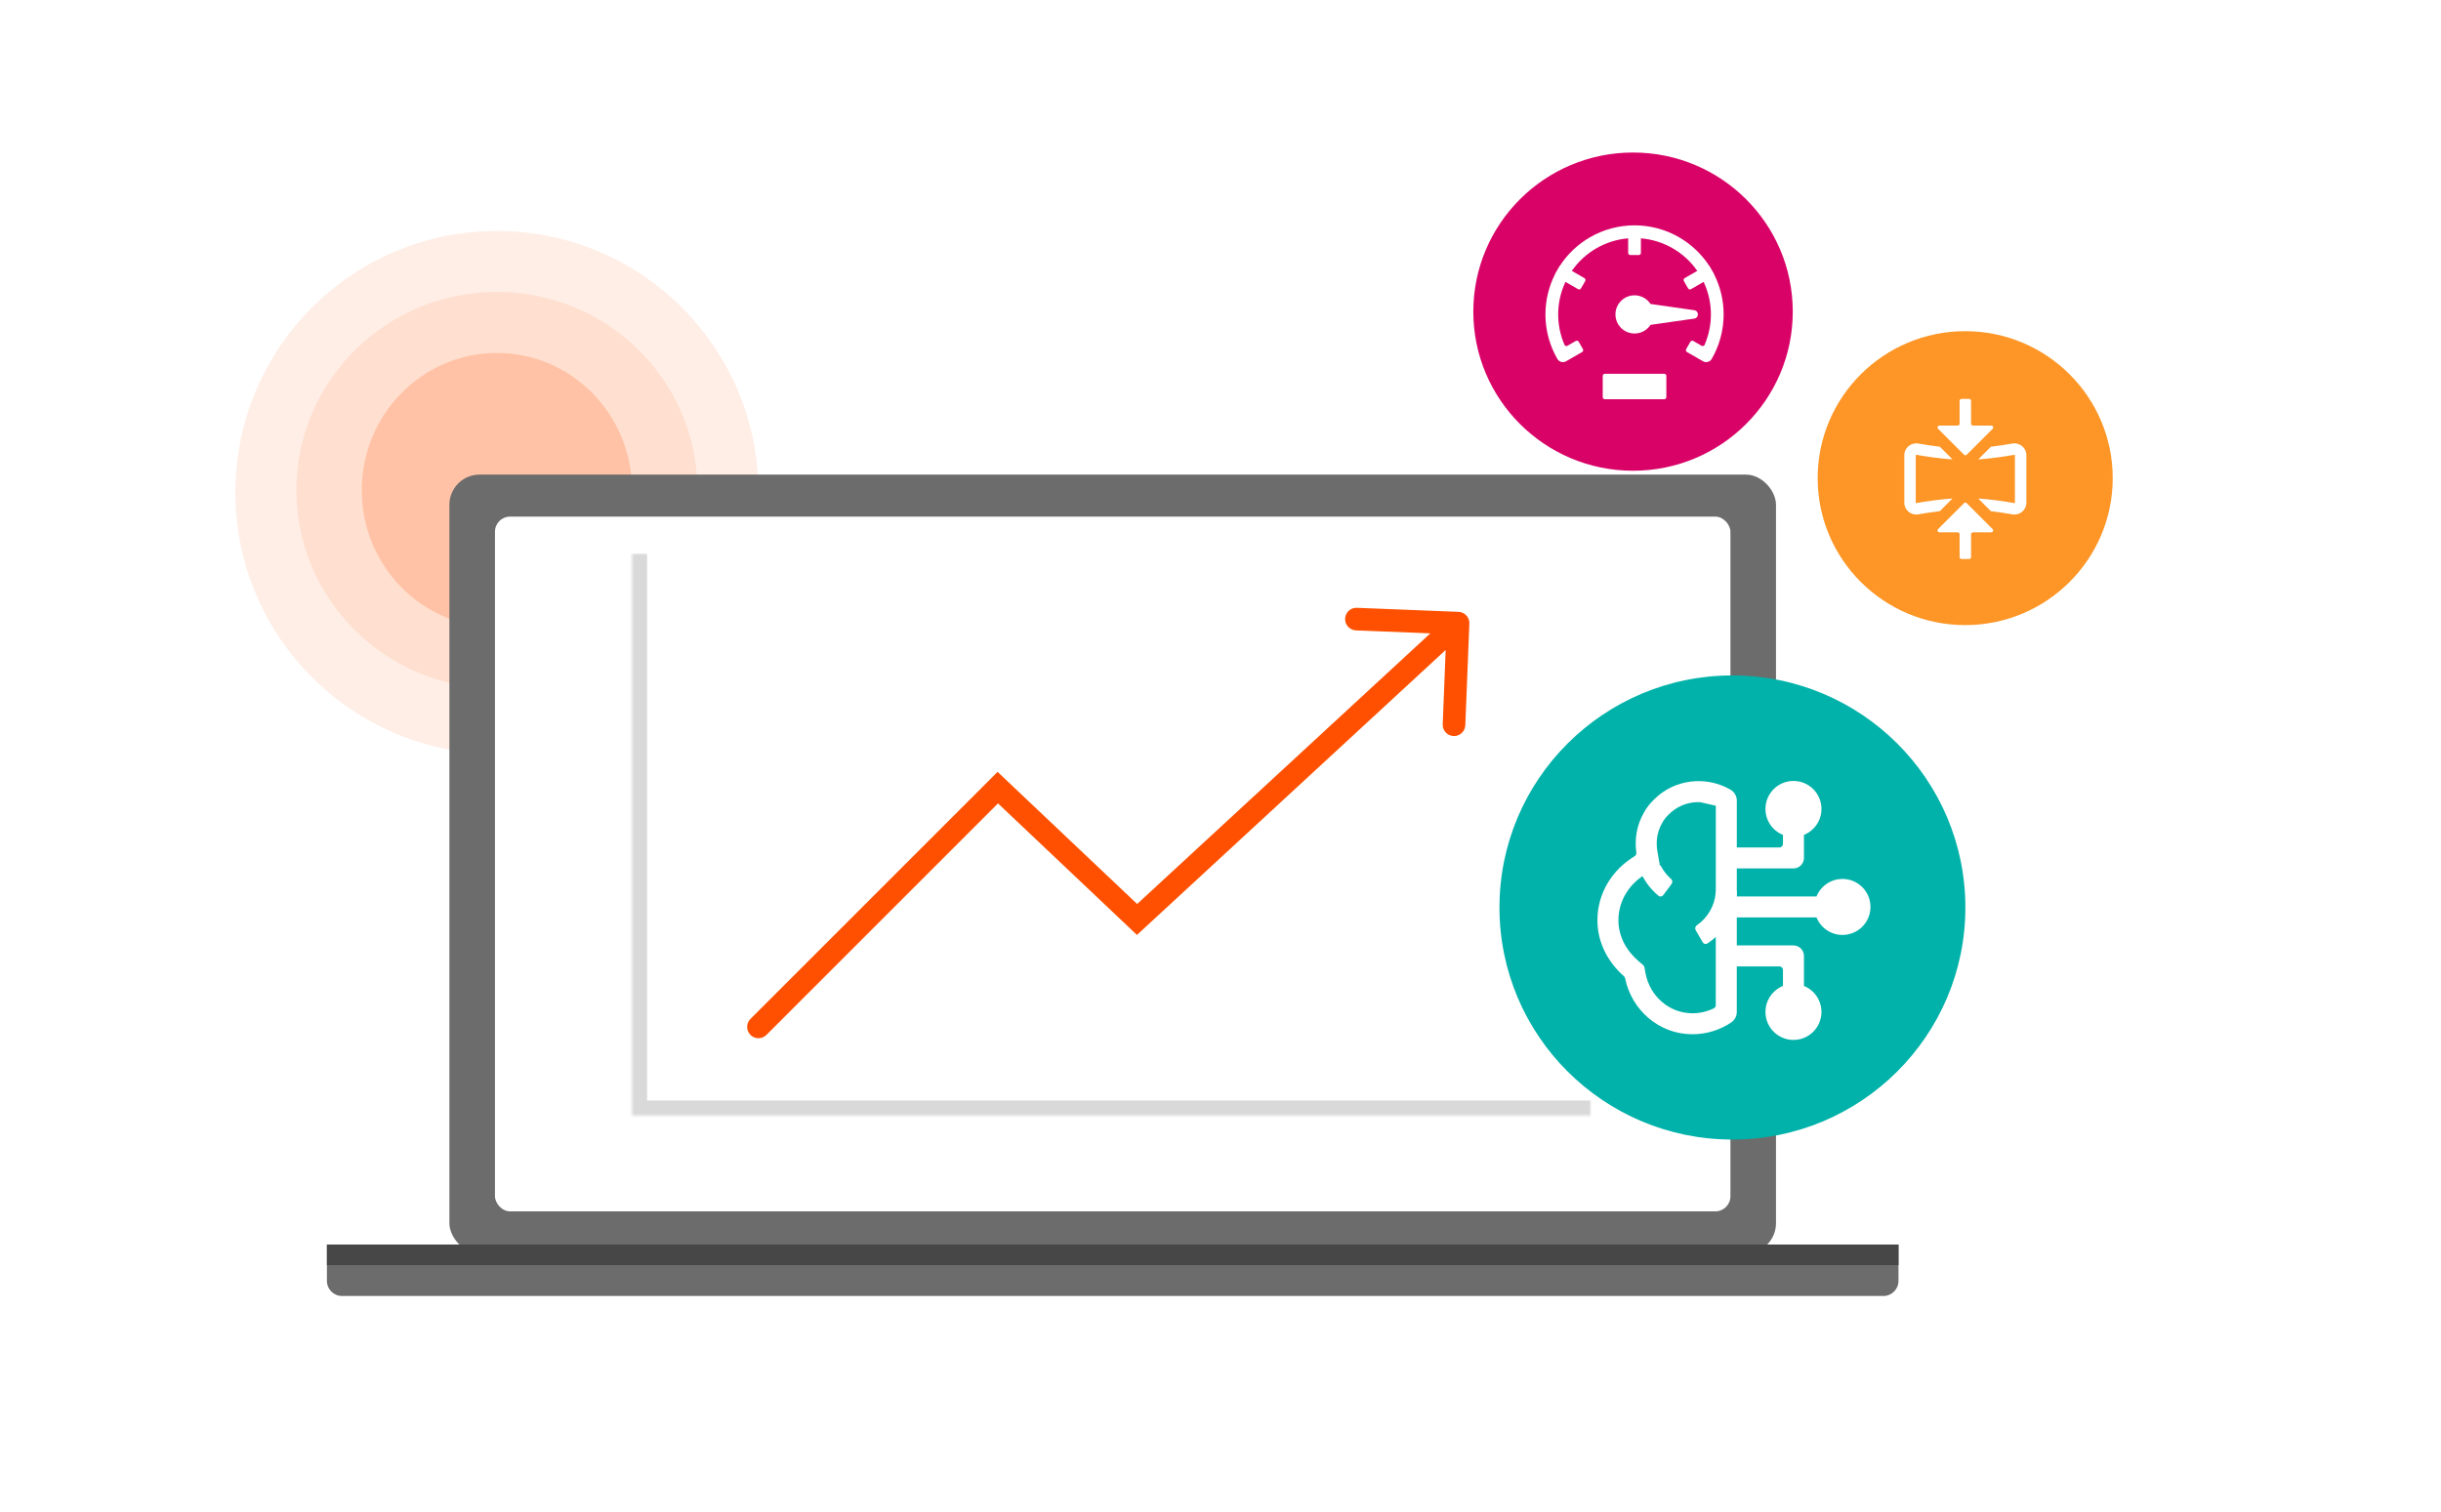 <svg width="560" height="347" viewBox="0 0 560 347" fill="none" xmlns="http://www.w3.org/2000/svg">
<g clip-path="url(#clip0_2466_6062)">
<g filter="url(#filter0_d_2466_6062)">
<ellipse cx="374.643" cy="55.513" rx="36.643" ry="36.513" fill="#D90368"/>
<path d="M385.207 38.45C382.1 36.656 378.575 35.712 374.987 35.712C371.399 35.712 367.874 36.656 364.767 38.45C361.992 40.052 359.637 42.282 357.887 44.954C357.842 44.99 357.803 45.036 357.772 45.089L356.799 46.775C356.768 46.828 356.748 46.885 356.739 46.942C355.3 49.793 354.547 52.947 354.547 56.152C354.547 59.74 355.491 63.265 357.285 66.372C357.689 67.07 358.581 67.31 359.28 66.906L362.968 64.777C363.2 64.643 363.28 64.345 363.146 64.112L362.172 62.427C362.038 62.194 361.74 62.114 361.508 62.248L359.595 63.353C359.348 63.495 359.032 63.396 358.919 63.135C357.964 60.938 357.467 58.562 357.467 56.152C357.467 53.565 358.04 51.016 359.137 48.687L362.034 50.36C362.267 50.494 362.565 50.414 362.699 50.181L363.673 48.496C363.807 48.263 363.727 47.965 363.494 47.831L360.597 46.158C362.066 44.043 363.987 42.273 366.227 40.979C368.467 39.685 370.961 38.907 373.527 38.693V42.038C373.527 42.307 373.745 42.525 374.014 42.525H375.96C376.229 42.525 376.447 42.307 376.447 42.038V38.693C379.013 38.907 381.507 39.685 383.747 40.979C385.988 42.273 387.908 44.043 389.377 46.158L386.48 47.831C386.247 47.965 386.167 48.263 386.302 48.496L387.275 50.181C387.409 50.414 387.707 50.494 387.94 50.36L390.837 48.687C391.934 51.016 392.507 53.565 392.507 56.152C392.507 58.562 392.01 60.938 391.055 63.135C390.942 63.396 390.626 63.495 390.379 63.353L388.467 62.248C388.234 62.114 387.936 62.194 387.802 62.427L386.828 64.112C386.694 64.345 386.774 64.643 387.007 64.777L390.694 66.906C391.393 67.31 392.286 67.07 392.689 66.372C394.483 63.265 395.427 59.74 395.427 56.152C395.427 52.947 394.674 49.793 393.235 46.942C393.226 46.885 393.206 46.828 393.175 46.775L392.202 45.089C392.171 45.036 392.132 44.99 392.087 44.954C390.337 42.282 387.982 40.052 385.207 38.45Z" fill="white"/>
<path d="M378.655 58.548C377.872 59.743 376.522 60.532 374.987 60.532C372.568 60.532 370.607 58.571 370.607 56.152C370.607 53.733 372.568 51.772 374.987 51.772C376.522 51.772 377.872 52.561 378.655 53.756L388.683 55.188C389.797 55.348 389.797 56.956 388.683 57.115L378.655 58.548Z" fill="white"/>
<path d="M367.687 70.265C367.687 69.997 367.905 69.779 368.174 69.779H381.8C382.069 69.779 382.287 69.997 382.287 70.265V75.132C382.287 75.401 382.069 75.619 381.8 75.619H368.174C367.905 75.619 367.687 75.401 367.687 75.132V70.265Z" fill="white"/>
</g>
<g filter="url(#filter1_d_2466_6062)">
<ellipse cx="450.844" cy="93.724" rx="33.844" ry="33.724" fill="#FD9627"/>
<path d="M451.751 75.535C451.992 75.535 452.188 75.731 452.188 75.972V81.222C452.188 81.464 452.384 81.66 452.626 81.66H456.832C457.222 81.66 457.417 82.131 457.141 82.407L451.197 88.351C451.026 88.521 450.749 88.521 450.579 88.351L444.635 82.407C444.359 82.131 444.554 81.66 444.944 81.66H449.126C449.367 81.66 449.563 81.464 449.563 81.222V75.972C449.563 75.731 449.759 75.535 450.001 75.535H451.751Z" fill="white"/>
<path d="M451.751 112.285C451.992 112.285 452.188 112.089 452.188 111.847V106.597C452.188 106.356 452.384 106.16 452.626 106.16H456.82C457.209 106.16 457.405 105.689 457.129 105.413L451.185 99.469C451.014 99.298 450.737 99.298 450.566 99.469L444.623 105.413C444.347 105.689 444.542 106.16 444.932 106.16H449.126C449.367 106.16 449.563 106.356 449.563 106.597V111.847C449.563 112.089 449.759 112.285 450.001 112.285H451.751Z" fill="white"/>
<path d="M445.034 86.518C443.205 86.302 441.478 86.029 440.087 85.784C438.433 85.493 436.876 86.753 436.876 88.432V99.388C436.876 101.067 438.433 102.327 440.087 102.036C441.474 101.792 443.197 101.519 445.02 101.303L447.931 98.392C444.884 98.599 441.812 99.067 439.632 99.45C439.61 99.454 439.594 99.453 439.579 99.449C439.561 99.444 439.542 99.434 439.525 99.42C439.509 99.407 439.503 99.396 439.501 99.394C439.501 99.394 439.501 99.391 439.501 99.388V88.432C439.501 88.429 439.501 88.427 439.501 88.427C439.503 88.424 439.509 88.413 439.525 88.4C439.542 88.386 439.561 88.376 439.579 88.371C439.594 88.367 439.61 88.366 439.632 88.37C441.815 88.754 444.893 89.222 447.944 89.428L445.034 86.518Z" fill="white"/>
<path d="M453.834 89.427L456.745 86.515C458.564 86.299 460.281 86.028 461.665 85.784C463.319 85.493 464.876 86.753 464.876 88.432V99.388C464.876 101.067 463.319 102.327 461.665 102.036C460.278 101.792 458.555 101.519 456.732 101.303L453.821 98.392C456.868 98.599 459.94 99.067 462.12 99.45C462.142 99.454 462.158 99.453 462.173 99.449C462.19 99.444 462.21 99.434 462.227 99.42C462.243 99.407 462.249 99.396 462.251 99.394C462.251 99.394 462.251 99.391 462.251 99.388V88.432C462.251 88.429 462.251 88.427 462.251 88.427C462.249 88.424 462.243 88.413 462.227 88.4C462.21 88.386 462.19 88.376 462.173 88.371C462.158 88.367 462.142 88.366 462.12 88.37C459.943 88.753 456.877 89.219 453.834 89.427Z" fill="white"/>
</g>
<g style="mix-blend-mode:multiply">
<g style="mix-blend-mode:multiply" opacity="0.1">
<path d="M114 173C147.137 173 174 146.137 174 113C174 79.863 147.137 53 114 53C80.863 53 54 79.863 54 113C54 146.137 80.863 173 114 173Z" fill="#FE5000"/>
</g>
<g style="mix-blend-mode:multiply" opacity="0.1">
<path d="M114 158C139.405 158 160 137.629 160 112.5C160 87.371 139.405 67 114 67C88.595 67 68 87.371 68 112.5C68 137.629 88.595 158 114 158Z" fill="#FE5000"/>
</g>
<path opacity="0.2" d="M114 144C131.121 144 145 129.897 145 112.5C145 95.103 131.121 81 114 81C96.879 81 83 95.103 83 112.5C83 129.897 96.879 144 114 144Z" fill="#FE5000"/>
</g>
<g filter="url(#filter2_d_2466_6062)">
<rect x="103.099" y="102" width="304.34" height="178.71" rx="6.915" fill="#6C6C6C"/>
<path d="M75 278.679H435.539V287.031C435.539 288.941 433.991 290.489 432.082 290.489H78.457C76.548 290.489 75 288.941 75 287.031V278.679Z" fill="#6C6C6C"/>
<path d="M75 278.679H435.539V283.403H75V278.679Z" fill="#474747"/>
<rect x="113.555" y="111.639" width="283.429" height="159.432" rx="3.458" fill="white"/>
</g>
<mask id="path-15-inside-1_2466_6062" fill="white">
<path d="M145 127H365V256H145V127Z"/>
</mask>
<path d="M145 256H141.542V259.458H145V256ZM365 252.542H145V259.458H365V252.542ZM148.458 256V127H141.542V256H148.458Z" fill="#D9D9D9" mask="url(#path-15-inside-1_2466_6062)"/>
<path d="M172.166 233.824C171.153 234.837 171.153 236.479 172.166 237.492C173.179 238.504 174.82 238.504 175.833 237.492L172.166 233.824ZM228.908 180.749L230.691 178.866L228.858 177.131L227.074 178.915L228.908 180.749ZM260.856 211L259.073 212.883L260.834 214.55L262.615 212.905L260.856 211ZM337.091 143.103C337.148 141.672 336.034 140.466 334.603 140.409L311.283 139.48C309.852 139.423 308.646 140.537 308.589 141.968C308.532 143.399 309.646 144.605 311.077 144.662L331.805 145.488L330.979 166.217C330.922 167.648 332.036 168.854 333.467 168.911C334.898 168.968 336.104 167.854 336.162 166.423L337.091 143.103ZM175.833 237.492L230.741 182.582L227.074 178.915L172.166 233.824L175.833 237.492ZM227.125 182.632L259.073 212.883L262.639 209.117L230.691 178.866L227.125 182.632ZM262.615 212.905L336.259 144.905L332.74 141.095L259.097 209.095L262.615 212.905Z" fill="#FE5000"/>
<g filter="url(#filter3_d_2466_6062)">
<ellipse cx="397.442" cy="192.253" rx="53.443" ry="53.253" fill="#00B2A9"/>
<path d="M413.855 175.595C416.209 174.642 417.87 172.334 417.87 169.638C417.87 166.089 414.994 163.213 411.445 163.213C407.897 163.213 405.02 166.089 405.02 169.638C405.02 172.334 406.681 174.642 409.036 175.595V177.669C409.036 178.112 408.676 178.472 408.233 178.472H397.792C397.349 178.472 396.989 178.831 396.989 179.275V182.487C396.989 182.931 397.349 183.29 397.792 183.29H411.445C412.776 183.29 413.855 182.212 413.855 180.881V175.595Z" fill="white"/>
<path d="M413.855 210.26V203.368C413.855 202.037 412.776 200.959 411.445 200.959H397.792C397.349 200.959 396.989 201.318 396.989 201.762V204.974C396.989 205.418 397.349 205.777 397.792 205.777H408.233C408.676 205.777 409.036 206.137 409.036 206.581V210.26C406.681 211.213 405.02 213.522 405.02 216.218C405.02 219.766 407.897 222.643 411.445 222.643C414.994 222.643 417.87 219.766 417.87 216.218C417.87 213.522 416.209 211.213 413.855 210.26Z" fill="white"/>
<path d="M397.792 194.534C397.349 194.534 396.989 194.174 396.989 193.731V190.518C396.989 190.075 397.349 189.715 397.792 189.715H416.731C417.684 187.361 419.992 185.7 422.689 185.7C426.237 185.7 429.114 188.576 429.114 192.125C429.114 195.673 426.237 198.549 422.689 198.549C419.992 198.549 417.684 196.889 416.731 194.534H397.792Z" fill="white"/>
<path fill-rule="evenodd" clip-rule="evenodd" d="M398.45 167.731C398.45 166.694 397.898 165.733 396.997 165.218C394.916 164.007 392.599 163.356 390.261 163.265C389.473 163.235 388.694 163.258 387.914 163.356C384.818 163.727 381.821 165.097 379.452 167.474C378.513 168.405 377.704 169.389 377.136 170.479C375.474 173.353 374.975 176.571 375.398 179.643C375.444 179.981 375.286 180.315 374.994 180.491C369.952 183.531 366.471 188.885 366.471 195.184C366.471 200.373 368.946 204.855 372.554 208.032C372.692 208.153 372.786 208.317 372.823 208.497C374.306 215.764 380.572 221.342 388.27 221.342C391.547 221.342 394.62 220.343 397.156 218.64C397.958 218.103 398.443 217.195 398.443 216.226L398.45 167.731ZM393.631 168.902L393.624 214.679C393.624 214.972 393.466 215.244 393.203 215.374C391.717 216.109 390.038 216.524 388.27 216.524C382.95 216.524 378.488 212.613 377.506 207.336L377.246 205.942C377.213 205.762 377.119 205.598 376.979 205.479L375.901 204.557C373.049 202.116 371.29 198.825 371.29 195.184C371.29 190.618 373.882 186.634 377.847 184.406L380.325 183.012C380.622 182.846 380.782 182.509 380.723 182.174L380.232 179.373C379.84 177.133 380.167 174.863 381.308 172.891L381.361 172.799L381.41 172.705C381.666 172.212 382.109 171.625 382.846 170.895L382.855 170.885L382.865 170.876C384.439 169.297 386.422 168.388 388.487 168.141L388.502 168.139L388.518 168.137C388.97 168.08 389.456 168.06 389.998 168.078M393.631 168.902C393.224 168.808 393.249 168.733 393.631 168.902V168.902Z" fill="white"/>
<path d="M380.472 189.559C380.813 189.843 381.318 189.767 381.582 189.41L383.496 186.831C383.761 186.474 383.684 185.974 383.35 185.682C382.428 184.876 381.661 183.909 381.086 182.828C380.878 182.436 380.408 182.248 380.001 182.424L377.053 183.701C376.646 183.877 376.457 184.351 376.655 184.748C377.579 186.6 378.879 188.239 380.472 189.559Z" fill="white"/>
<path d="M396.463 195.478C397.635 193.448 398.309 191.173 398.435 188.84C398.459 188.397 398.097 188.037 397.654 188.037H394.441C393.998 188.037 393.641 188.397 393.606 188.839C393.487 190.326 393.039 191.771 392.29 193.069C391.541 194.366 390.513 195.477 389.285 196.323C388.92 196.575 388.786 197.063 389.008 197.447L390.614 200.23C390.836 200.614 391.329 200.747 391.7 200.505C393.658 199.229 395.291 197.508 396.463 195.478Z" fill="white"/>
</g>
</g>
<defs>
<filter id="filter0_d_2466_6062" x="290" y="-13" width="169.287" height="169.026" filterUnits="userSpaceOnUse" color-interpolation-filters="sRGB">
<feFlood flood-opacity="0" result="BackgroundImageFix"/>
<feColorMatrix in="SourceAlpha" type="matrix" values="0 0 0 0 0 0 0 0 0 0 0 0 0 0 0 0 0 0 127 0" result="hardAlpha"/>
<feOffset dy="16"/>
<feGaussianBlur stdDeviation="24"/>
<feColorMatrix type="matrix" values="0 0 0 0 0 0 0 0 0 0 0 0 0 0 0 0 0 0 0.2 0"/>
<feBlend mode="normal" in2="BackgroundImageFix" result="effect1_dropShadow_2466_6062"/>
<feBlend mode="normal" in="SourceGraphic" in2="effect1_dropShadow_2466_6062" result="shape"/>
</filter>
<filter id="filter1_d_2466_6062" x="369" y="28" width="163.688" height="163.448" filterUnits="userSpaceOnUse" color-interpolation-filters="sRGB">
<feFlood flood-opacity="0" result="BackgroundImageFix"/>
<feColorMatrix in="SourceAlpha" type="matrix" values="0 0 0 0 0 0 0 0 0 0 0 0 0 0 0 0 0 0 127 0" result="hardAlpha"/>
<feOffset dy="16"/>
<feGaussianBlur stdDeviation="24"/>
<feColorMatrix type="matrix" values="0 0 0 0 0 0 0 0 0 0 0 0 0 0 0 0 0 0 0.2 0"/>
<feBlend mode="normal" in2="BackgroundImageFix" result="effect1_dropShadow_2466_6062"/>
<feBlend mode="normal" in="SourceGraphic" in2="effect1_dropShadow_2466_6062" result="shape"/>
</filter>
<filter id="filter2_d_2466_6062" x="54.255" y="88.17" width="402.029" height="229.979" filterUnits="userSpaceOnUse" color-interpolation-filters="sRGB">
<feFlood flood-opacity="0" result="BackgroundImageFix"/>
<feColorMatrix in="SourceAlpha" type="matrix" values="0 0 0 0 0 0 0 0 0 0 0 0 0 0 0 0 0 0 127 0" result="hardAlpha"/>
<feOffset dy="6.915"/>
<feGaussianBlur stdDeviation="10.373"/>
<feColorMatrix type="matrix" values="0 0 0 0 0 0 0 0 0 0 0 0 0 0 0 0 0 0 0.15 0"/>
<feBlend mode="normal" in2="BackgroundImageFix" result="effect1_dropShadow_2466_6062"/>
<feBlend mode="normal" in="SourceGraphic" in2="effect1_dropShadow_2466_6062" result="shape"/>
</filter>
<filter id="filter3_d_2466_6062" x="296" y="107" width="202.885" height="202.505" filterUnits="userSpaceOnUse" color-interpolation-filters="sRGB">
<feFlood flood-opacity="0" result="BackgroundImageFix"/>
<feColorMatrix in="SourceAlpha" type="matrix" values="0 0 0 0 0 0 0 0 0 0 0 0 0 0 0 0 0 0 127 0" result="hardAlpha"/>
<feOffset dy="16"/>
<feGaussianBlur stdDeviation="24"/>
<feColorMatrix type="matrix" values="0 0 0 0 0 0 0 0 0 0 0 0 0 0 0 0 0 0 0.2 0"/>
<feBlend mode="normal" in2="BackgroundImageFix" result="effect1_dropShadow_2466_6062"/>
<feBlend mode="normal" in="SourceGraphic" in2="effect1_dropShadow_2466_6062" result="shape"/>
</filter>
<clipPath id="clip0_2466_6062">
<rect width="560" height="346.106" fill="white"/>
</clipPath>
</defs>
</svg>

